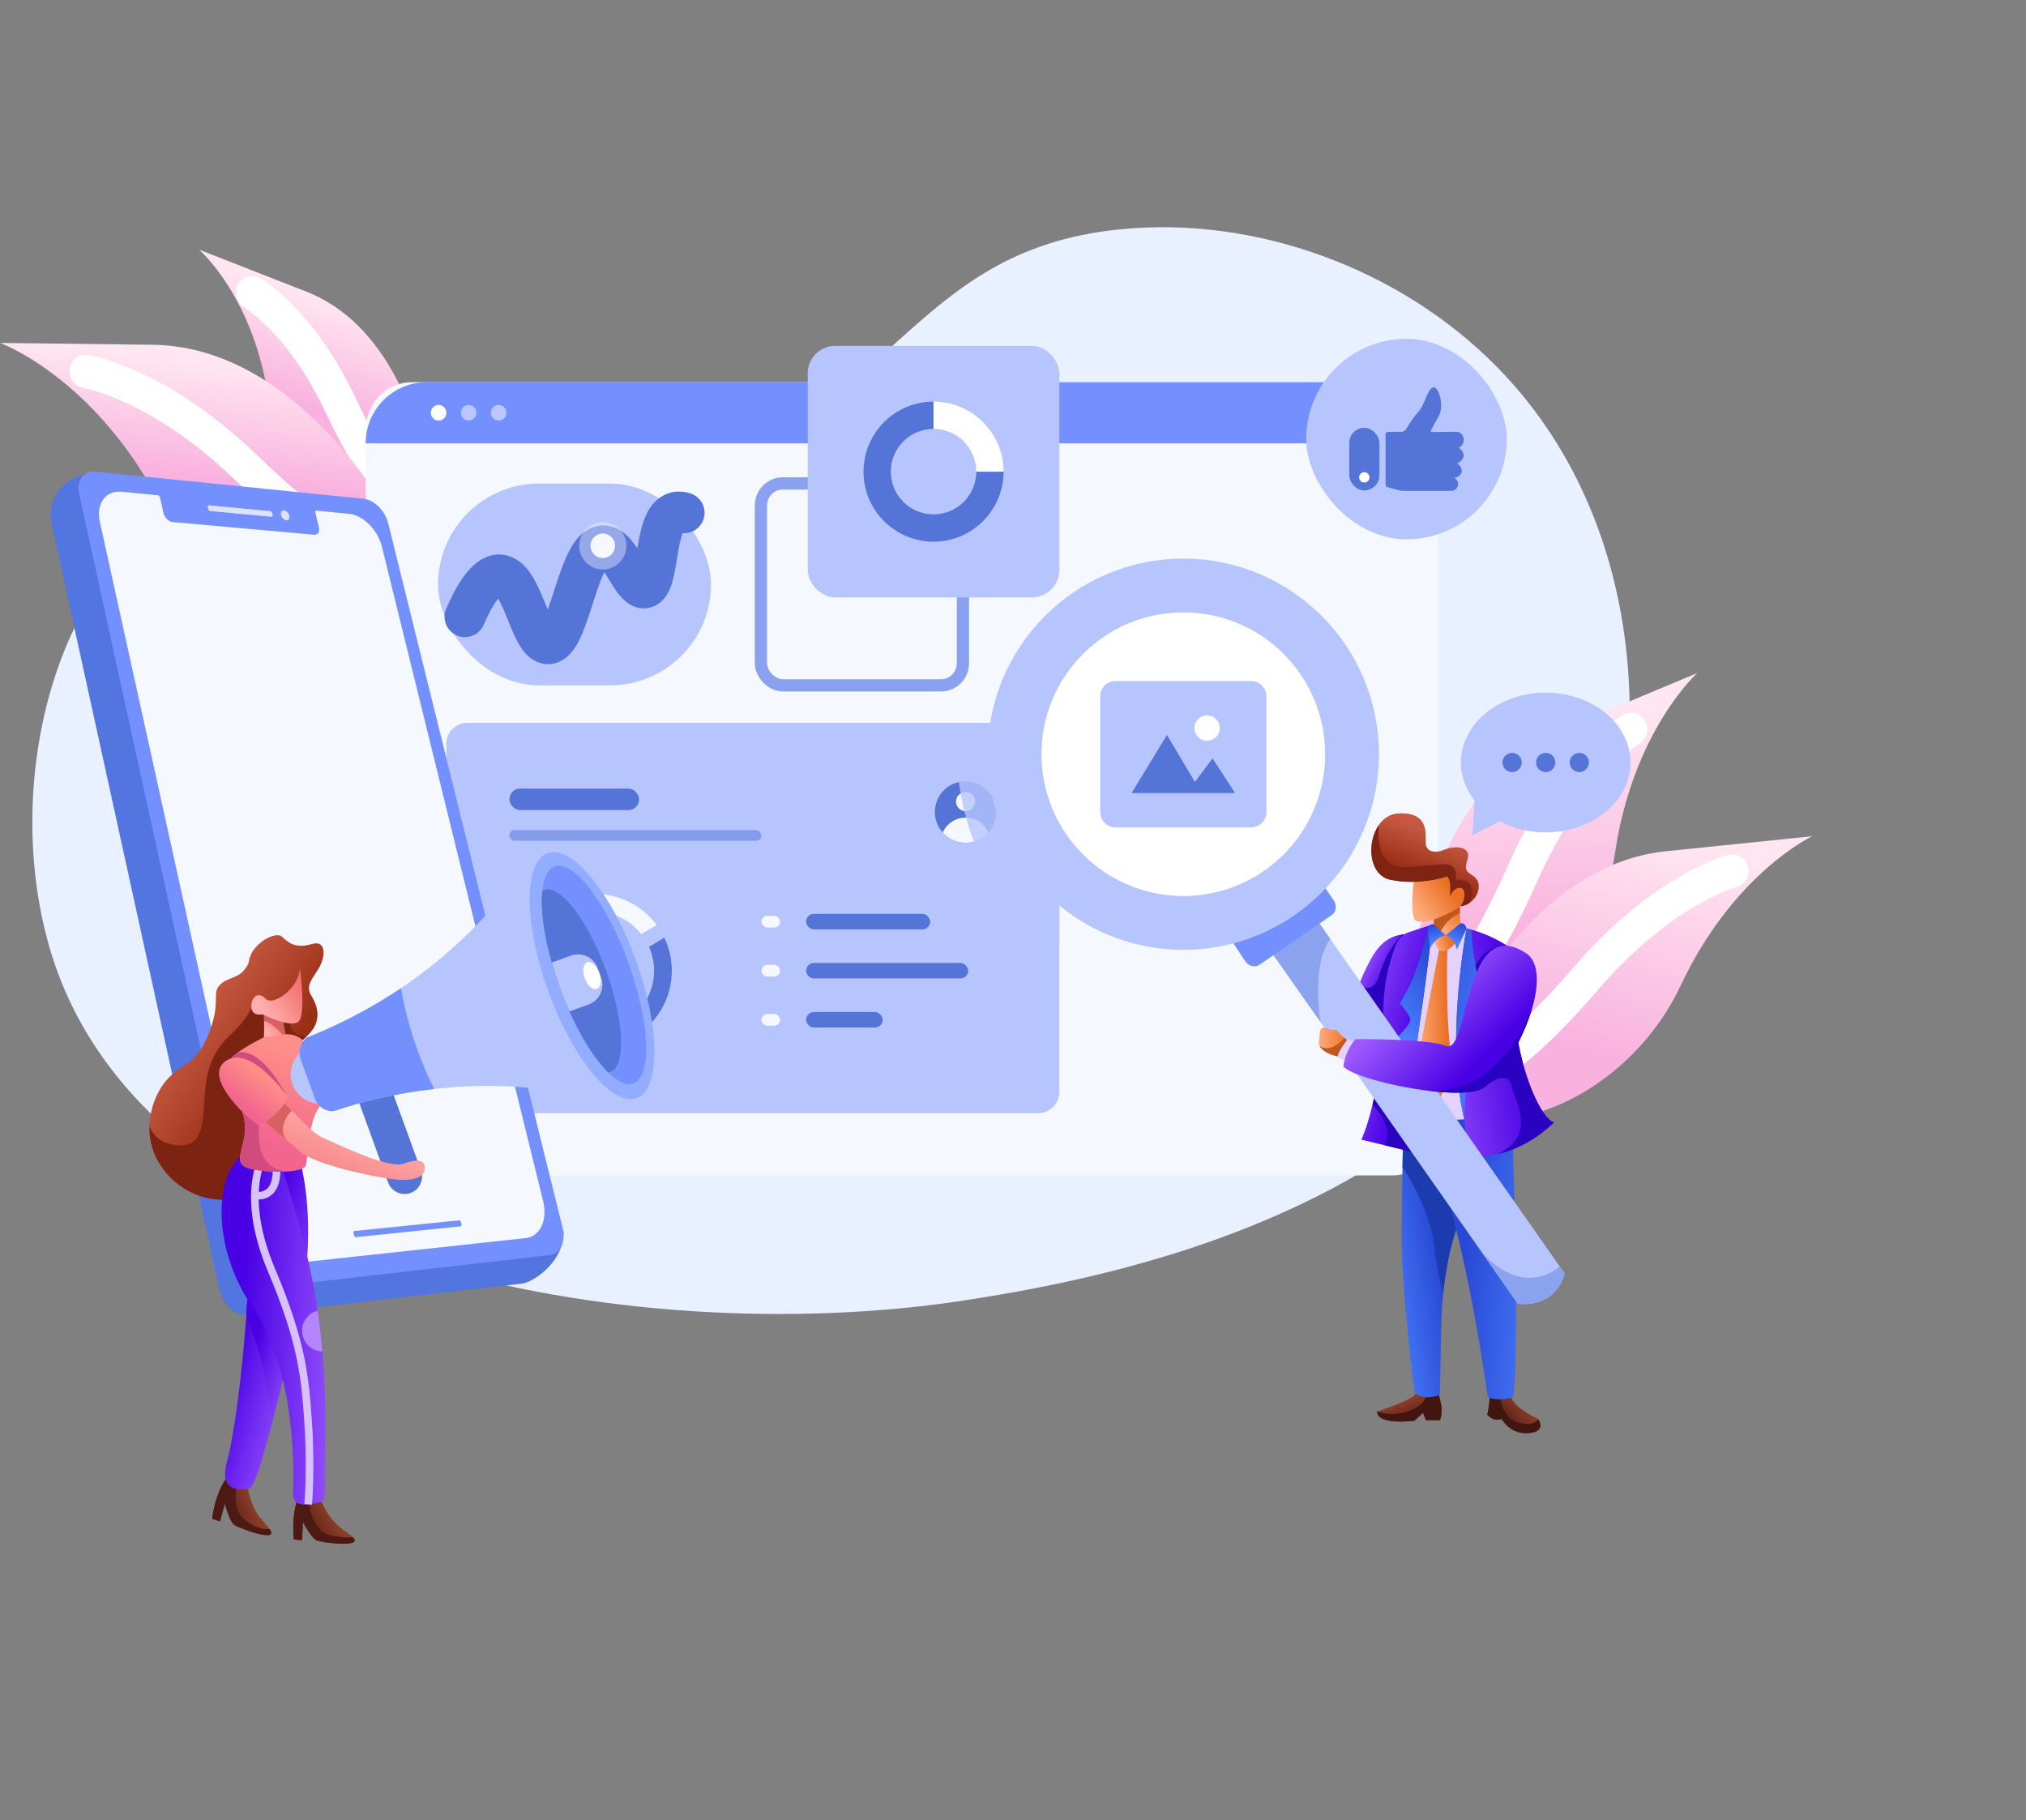 <?xml version="1.0" encoding="UTF-8"?> <svg xmlns="http://www.w3.org/2000/svg" xmlns:xlink="http://www.w3.org/1999/xlink" viewBox="0 0 496.4 445.97"><rect x="0" y="0" width="496.4" height="445.97" fill="#808080" stroke="none"/><defs><style> .cls-1 { stroke: #89a1ef; stroke-width: 3px; } .cls-1, .cls-2, .cls-3, .cls-4 { fill: none; stroke-miterlimit: 10; } .cls-2 { stroke: #5574d8; stroke-width: 10px; } .cls-2, .cls-4 { stroke-linecap: round; } .cls-5 { fill: #b485ff; } .cls-6 { fill: url(#linear-gradient-2); } .cls-7 { fill: #7f2412; } .cls-8 { fill: #1b3baf; } .cls-9, .cls-10 { fill: #fff; } .cls-11 { fill: url(#linear-gradient-17); } .cls-3 { stroke: #d7c2ff; stroke-width: 1.87px; } .cls-12 { opacity: .8; } .cls-12, .cls-13 { mix-blend-mode: multiply; } .cls-12, .cls-14 { fill: #b7c5ff; } .cls-15, .cls-10 { opacity: .5; } .cls-15, .cls-16 { fill: #5574d8; } .cls-4 { stroke: #fff; stroke-width: 8.15px; } .cls-17 { fill: #dce3ff; } .cls-18 { fill: url(#linear-gradient-15); } .cls-19 { fill: url(#linear-gradient-18); } .cls-20 { fill: #d14b7f; } .cls-21 { fill: url(#linear-gradient-28); } .cls-22 { fill: url(#linear-gradient-14); } .cls-23 { fill: #92acff; } .cls-24 { fill: url(#linear-gradient-20); } .cls-25 { fill: url(#linear-gradient-6); } .cls-26 { isolation: isolate; } .cls-27 { fill: #e3d2ff; } .cls-28 { fill: url(#linear-gradient-32); } .cls-29 { fill: #d86060; } .cls-30 { fill: #421511; } .cls-31 { fill: url(#linear-gradient-11); } .cls-32 { fill: #7c2312; } .cls-33 { fill: #e9f0ff; } .cls-34 { fill: #c1581e; } .cls-35 { fill: url(#linear-gradient-10); } .cls-36 { fill: #5375e0; } .cls-37 { fill: url(#linear-gradient-16); } .cls-38 { fill: url(#linear-gradient-31); } .cls-39, .cls-40 { fill: #f5f8ff; } .cls-41 { fill: url(#linear-gradient-21); } .cls-42 { fill: #2a00c4; } .cls-43 { fill: url(#linear-gradient-25); } .cls-44 { fill: url(#linear-gradient-5); } .cls-45 { fill: #4c1a13; } .cls-46 { fill: url(#linear-gradient-7); } .cls-13 { fill: url(#linear-gradient-27); } .cls-47 { fill: #748ffe; } .cls-48 { fill: url(#linear-gradient-24); } .cls-49 { fill: url(#linear-gradient-9); } .cls-50 { fill: url(#linear-gradient-22); } .cls-40 { opacity: .4; } .cls-51 { fill: url(#linear-gradient-3); } .cls-52 { fill: url(#linear-gradient); } .cls-53 { fill: url(#linear-gradient-33); } .cls-54 { fill: #2b02c1; } .cls-55 { fill: url(#linear-gradient-29); } .cls-56 { fill: url(#linear-gradient-30); } .cls-57 { fill: #8ba3ef; } .cls-58 { fill: url(#linear-gradient-23); } .cls-59 { fill: url(#linear-gradient-19); } .cls-60 { fill: url(#linear-gradient-4); } .cls-61 { fill: url(#linear-gradient-8); } .cls-62 { fill: url(#linear-gradient-12); } .cls-63 { fill: url(#linear-gradient-13); } .cls-64 { fill: url(#linear-gradient-26); } </style><linearGradient id="linear-gradient" x1="-10.91" y1="145.58" x2="-19.61" y2="169.96" gradientTransform="translate(90.24 -71.18) rotate(-1.34)" gradientUnits="userSpaceOnUse"><stop offset="0" stop-color="#ffe6f0"></stop><stop offset="1" stop-color="#f9b2df"></stop></linearGradient><linearGradient id="linear-gradient-2" x1="-41.8" y1="159.53" x2="-45.58" y2="187.1" xlink:href="#linear-gradient"></linearGradient><linearGradient id="linear-gradient-3" x1="4814.79" y1="-691.22" x2="4814.13" y2="-636.49" gradientTransform="translate(-4394.46 1107.96) rotate(-2.88)" xlink:href="#linear-gradient"></linearGradient><linearGradient id="linear-gradient-4" x1="5795.82" y1="-1170.63" x2="5795.16" y2="-1115.89" gradientTransform="translate(-5501.23 -59.39) rotate(13.98)" xlink:href="#linear-gradient"></linearGradient><linearGradient id="linear-gradient-5" x1="333.23" y1="235.79" x2="340.92" y2="239.78" gradientUnits="userSpaceOnUse"><stop offset="0" stop-color="#9d58ff"></stop><stop offset="1" stop-color="#4801e4"></stop></linearGradient><linearGradient id="linear-gradient-6" x1="373.32" y1="344.17" x2="368.92" y2="348.24" gradientUnits="userSpaceOnUse"><stop offset="0" stop-color="#8a3d28"></stop><stop offset="1" stop-color="#5b2015"></stop></linearGradient><linearGradient id="linear-gradient-7" x1="344.66" y1="343.22" x2="346.31" y2="347.57" xlink:href="#linear-gradient-6"></linearGradient><linearGradient id="linear-gradient-8" x1="336.45" y1="308.73" x2="352.34" y2="306.12" gradientUnits="userSpaceOnUse"><stop offset="0" stop-color="#4b81ff"></stop><stop offset="1" stop-color="#2848d5"></stop></linearGradient><linearGradient id="linear-gradient-9" x1="381.66" y1="308.08" x2="358.59" y2="306.55" xlink:href="#linear-gradient-8"></linearGradient><linearGradient id="linear-gradient-10" x1="345.82" y1="258.12" x2="372.67" y2="253.62" xlink:href="#linear-gradient-5"></linearGradient><linearGradient id="linear-gradient-11" x1="367.82" y1="253.15" x2="345.48" y2="246.91" xlink:href="#linear-gradient-8"></linearGradient><linearGradient id="linear-gradient-12" x1="327.39" y1="248.35" x2="347.56" y2="254.01" xlink:href="#linear-gradient-5"></linearGradient><linearGradient id="linear-gradient-13" x1="342.66" y1="253.13" x2="357.6" y2="240.95" xlink:href="#linear-gradient-8"></linearGradient><linearGradient id="linear-gradient-14" x1="352.79" y1="227.72" x2="357.34" y2="222.69" gradientUnits="userSpaceOnUse"><stop offset="0" stop-color="#ffac7d"></stop><stop offset="1" stop-color="#ea7025"></stop></linearGradient><linearGradient id="linear-gradient-15" x1="346.43" y1="222.49" x2="354.37" y2="216.78" xlink:href="#linear-gradient-14"></linearGradient><linearGradient id="linear-gradient-16" x1="352.1" y1="204.48" x2="348.23" y2="214.54" gradientUnits="userSpaceOnUse"><stop offset="0" stop-color="#c65842"></stop><stop offset="1" stop-color="#982e14"></stop></linearGradient><linearGradient id="linear-gradient-17" x1="346.79" y1="251.94" x2="354.53" y2="251.75" xlink:href="#linear-gradient-14"></linearGradient><linearGradient id="linear-gradient-18" x1="351.65" y1="231.5" x2="355.38" y2="230.48" xlink:href="#linear-gradient-14"></linearGradient><linearGradient id="linear-gradient-19" x1="355.82" y1="230.44" x2="357.77" y2="226.13" xlink:href="#linear-gradient-8"></linearGradient><linearGradient id="linear-gradient-20" x1="352.3" y1="230.77" x2="351.14" y2="226.42" xlink:href="#linear-gradient-8"></linearGradient><linearGradient id="linear-gradient-21" x1="323.12" y1="255.36" x2="330.51" y2="255.36" xlink:href="#linear-gradient-14"></linearGradient><linearGradient id="linear-gradient-22" x1="346.84" y1="242.65" x2="363.24" y2="259.19" xlink:href="#linear-gradient-5"></linearGradient><linearGradient id="linear-gradient-23" x1="593.77" y1="-361.07" x2="615.8" y2="-351.08" gradientTransform="translate(-604.09 495.03) rotate(10.7)" xlink:href="#linear-gradient-16"></linearGradient><linearGradient id="linear-gradient-24" x1="81.35" y1="371.42" x2="75.64" y2="374.82" xlink:href="#linear-gradient-6"></linearGradient><linearGradient id="linear-gradient-25" x1="62" y1="368.63" x2="56.2" y2="371.08" xlink:href="#linear-gradient-6"></linearGradient><linearGradient id="linear-gradient-26" x1="78.88" y1="327.93" x2="59.91" y2="322.63" xlink:href="#linear-gradient-5"></linearGradient><linearGradient id="linear-gradient-27" x1="74.17" y1="337.41" x2="61.24" y2="333.8" xlink:href="#linear-gradient-5"></linearGradient><linearGradient id="linear-gradient-28" x1="84.97" y1="326.06" x2="59.27" y2="324.95" xlink:href="#linear-gradient-5"></linearGradient><linearGradient id="linear-gradient-29" x1="65.78" y1="253.32" x2="69.52" y2="250.12" gradientUnits="userSpaceOnUse"><stop offset="0" stop-color="#ffaeae"></stop><stop offset="1" stop-color="#f47272"></stop></linearGradient><linearGradient id="linear-gradient-30" x1="612.24" y1="-366.36" x2="619.79" y2="-373.44" gradientTransform="translate(-604.09 495.03) rotate(10.7)" xlink:href="#linear-gradient-29"></linearGradient><linearGradient id="linear-gradient-31" x1="71.95" y1="258.73" x2="62.96" y2="278.61" gradientUnits="userSpaceOnUse"><stop offset="0" stop-color="#ff8d88"></stop><stop offset="1" stop-color="#f3658e"></stop></linearGradient><linearGradient id="linear-gradient-32" x1="85.58" y1="273.03" x2="76.58" y2="294.8" xlink:href="#linear-gradient-29"></linearGradient><linearGradient id="linear-gradient-33" x1="63.89" y1="263.28" x2="58.6" y2="270.03" xlink:href="#linear-gradient-31"></linearGradient></defs><g class="cls-26"><g id="Layer_4" data-name="Layer 4"><path class="cls-33" d="M14.11,238.18c27.04,73.56,145.6,92.99,224.61,80.09,28.08-4.59,123.67-20.19,152.18-95.99,14.61-38.83,12.28-95.3-24.09-132.33-23.61-24.04-59.18-37.22-92.75-33.72-51.91,5.42-54.22,46.07-113.08,63.11-59.89,17.33-89.21-15.53-121.8,8.34C9.4,149.49,.58,201.37,14.11,238.18Z"></path><g><path class="cls-52" d="M48.74,61.15s12.68,10.83,16.71,34.48c.5,2.92,1.26,5.71,2.24,8.36,0,0,0,0,0,0,6.94,18.82,24.69,30.23,35.13,25.64,4.57-11.93,2.72-9.95,2.72-9.95,0,0-1.56-14.27-8.85-27.68-4.59-8.45-11.45-16.56-21.63-20.54l-26.32-10.3Z"></path><path class="cls-4" d="M61.82,71.74s11.81,6.81,21.41,27.1c9.6,20.28,14.22,22.16,14.22,22.16"></path></g><g><path class="cls-6" d="M0,84.02s20.73,7.48,36.76,34.84c1.98,3.37,4.22,6.47,6.67,9.29,0,0,0,0,0,0,17.36,20.03,44.64,25.86,55.41,15.3,.09-16.88-1.28-13.57-1.28-13.57,0,0-8.6-16.92-23.87-30.1-9.62-8.31-21.89-15.13-36.33-15.3l-37.36-.45Z"></path><path class="cls-4" d="M21.12,91.02s17.79,2.91,39.13,23.51c21.34,20.6,27.93,20.76,27.93,20.76"></path></g><g><path class="cls-39" d="M352.38,105.38v170.92c0,6.47-5.03,11.72-11.23,11.72H100.83c-6.2,0-11.23-5.25-11.23-11.72V105.38c0-6.47,5.03-11.72,11.23-11.72h240.33c6.2,0,11.22,5.25,11.22,11.72Z"></path><path class="cls-47" d="M104.56,93.66h232.86c8.26,0,14.96,6.7,14.96,14.96H89.6c0-8.26,6.7-14.96,14.96-14.96Z"></path><circle class="cls-9" cx="107.46" cy="101.14" r="1.91"></circle><circle class="cls-10" cx="114.82" cy="101.14" r="1.91"></circle><circle class="cls-10" cx="122.18" cy="101.14" r="1.91"></circle></g><g><path class="cls-14" d="M114.54,177.11H254.37c2.85,0,5.17,2.32,5.17,5.17v85.33c0,2.85-2.32,5.17-5.17,5.17H114.54c-2.85,0-5.17-2.32-5.17-5.17v-85.33c0-2.86,2.32-5.17,5.17-5.17Z"></path><g><rect class="cls-16" x="124.8" y="193.23" width="31.8" height="5.27" rx="2.64" ry="2.64"></rect><rect class="cls-15" x="124.8" y="203.39" width="61.75" height="2.64" rx="1.32" ry="1.32"></rect></g><g><path class="cls-16" d="M244.11,198.97c0,1.93-.73,3.69-1.93,5.02-1.38,1.53-3.37,2.5-5.6,2.5s-4.23-.97-5.6-2.5c-1.2-1.33-1.93-3.09-1.93-5.02,0-4.16,3.37-7.53,7.53-7.53s7.52,3.37,7.52,7.53Z"></path><circle class="cls-39" cx="236.58" cy="196.42" r="2.34"></circle><path class="cls-39" d="M242.18,204c-1.38,1.53-3.37,2.5-5.6,2.5s-4.23-.97-5.6-2.5c.95-2.15,3.1-3.65,5.6-3.65s4.65,1.5,5.6,3.65Z"></path></g><path class="cls-16" d="M162.76,229.75l-3.74,2.26c.8,1.79,1.24,3.77,1.24,5.85,0,4.57-2.13,8.66-5.46,11.31l2.27,3.74c4.57-3.43,7.53-8.89,7.53-15.04,0-2.9-.66-5.65-1.84-8.11Z"></path><path class="cls-39" d="M145.8,219.06c-2.6,0-5.07,.53-7.32,1.48l2.08,3.84c1.63-.63,3.39-.98,5.24-.98,4.59,0,8.69,2.15,11.34,5.5l3.74-2.26c-3.43-4.6-8.92-7.59-15.08-7.59Z"></path><path class="cls-16" d="M145.8,252.31c-7.97,0-14.45-6.48-14.45-14.45,0-4.83,2.38-9.12,6.03-11.74l-2.08-3.84h0c-5,3.38-8.29,9.11-8.29,15.58,0,10.37,8.43,18.8,18.79,18.8,2.93,0,5.7-.67,8.17-1.87l-2.27-3.73c-1.8,.81-3.8,1.26-5.9,1.26Z"></path><g><rect class="cls-39" x="186.56" y="224.4" width="4.58" height="2.87" rx="1.44" ry="1.44"></rect><rect class="cls-16" x="197.5" y="223.94" width="30.41" height="3.8" rx="1.9" ry="1.9"></rect><rect class="cls-39" x="186.56" y="236.42" width="4.58" height="2.87" rx="1.44" ry="1.44"></rect><rect class="cls-16" x="197.5" y="235.96" width="39.72" height="3.8" rx="1.9" ry="1.9"></rect><rect class="cls-39" x="186.56" y="248.45" width="4.58" height="2.87" rx="1.44" ry="1.44"></rect><rect class="cls-16" x="197.5" y="247.98" width="18.77" height="3.8" rx="1.9" ry="1.9"></rect></g></g><g><path class="cls-51" d="M415.88,164.9s-15.8,14.15-20.22,44.34c-.55,3.72-1.43,7.3-2.59,10.69,0,0,0,0,0,0-8.26,24.13-30.49,39.18-43.91,33.64-6.17-15.03-3.75-12.57-3.75-12.57,0,0,1.56-18.19,10.43-35.46,5.58-10.88,14.07-21.4,26.89-26.76l33.16-13.88Z"></path><path class="cls-4" d="M399.56,178.76s-14.81,9.02-26.42,35.09c-11.6,26.08-17.42,28.6-17.42,28.6"></path></g><g><path class="cls-60" d="M444,204.92s-19.22,8.96-32.21,36.57c-1.6,3.4-3.49,6.57-5.58,9.48,0,0,0,0,0,0-14.9,20.7-40.54,28.65-51.77,19.46-1.54-16.17,.05-13.12,.05-13.12,0,0,6.77-16.96,20.26-30.91,8.5-8.8,19.67-16.4,33.49-17.82l35.76-3.67Z"></path><path class="cls-4" d="M424.37,213.46s-16.79,4.33-35.46,25.92c-18.67,21.59-24.96,22.31-24.96,22.31"></path></g><g><g><path class="cls-16" d="M95.82,169.97l-.89-.05,5.17,20.89,.89,.03c.05,0,.1-.01,.14-.03,.04-.02,.07-.06,.09-.1,.02-.04,.04-.09,.04-.15,0-.06,0-.12-.02-.18l-4.94-19.92c-.02-.06-.04-.13-.07-.18s-.07-.11-.12-.15c-.04-.04-.09-.08-.14-.11-.05-.03-.1-.04-.16-.04"></path><path class="cls-36" d="M138.08,301.67c-4.37-1.55-5.86,.52-8.21,1.44l-41.57-167.9c-.19-.76-.5-1.51-.89-2.19-.4-.68-.88-1.31-1.42-1.86-.54-.54-1.13-1-1.75-1.33-.62-.33-1.27-.55-1.9-.62l-57.32-5.8s-.11-2.84-1.01-7.87c-10.37,1.25-11.61,7.67-11.59,10.78-.03,.51,.02,1.06,.14,1.63,0,.04,.01,.06,.01,.06l4.06,18.54,1.44,6.59,1.54,7.02,3.01,13.75,1.13,5.14,3.06,13.95,26.94,122.94c.21,.95,.56,1.84,1.02,2.64,.46,.8,1.03,1.5,1.67,2.06,.64,.57,1.34,1.01,2.08,1.28,.74,.27,1.5,.39,2.26,.3l67.12-7.68c.3-.03,.59-.11,.86-.22,2.12-.57,9.45-5.03,9.32-12.67ZM59.76,132.53s0,.01,.01,.02c.01,.02,.03,.05,.04,.08-.01-.03-.03-.06-.04-.08,0,0,0-.01-.01-.02Zm.07,1.05s-.02,0-.03,0c0,0,.02,0,.03,0h0Zm4.11,.57s-.03,.04-.05,.06c.02-.02,.03-.04,.05-.06,0,0,0,0,0-.01,0,0,0,0,0,.01Z"></path></g><g><path class="cls-47" d="M137.82,300.72l-42.7-172.49c-.19-.76-.5-1.51-.89-2.19-.4-.68-.88-1.31-1.42-1.86-.54-.54-1.13-1-1.75-1.33-.62-.33-1.27-.55-1.9-.62l-65.71-6.66c-.74-.07-1.4,.02-1.98,.26-.58,.24-1.06,.62-1.43,1.11-.37,.49-.62,1.1-.74,1.79-.12,.69-.09,1.46,.09,2.29l4.06,18.54,1.44,6.59,1.54,7.02,3.01,13.75,1.13,5.14,3.06,13.95,26.94,122.94c.21,.95,.56,1.84,1.02,2.64,.46,.8,1.03,1.5,1.67,2.06,.64,.57,1.34,1.01,2.08,1.28,.74,.27,1.5,.39,2.26,.3l67.12-7.68c.65-.07,1.22-.32,1.7-.71,.48-.38,.87-.91,1.15-1.53,.28-.62,.45-1.34,.5-2.12,.05-.78-.03-1.62-.24-2.49ZM68.86,125.74c.02-.13,.06-.25,.12-.34,.06-.1,.15-.17,.25-.22,.1-.05,.22-.07,.36-.05,.13,.01,.27,.06,.4,.13,.13,.07,.26,.16,.37,.27,.11,.11,.21,.24,.3,.39,.08,.14,.15,.3,.18,.45,.04,.16,.05,.31,.03,.44-.02,.13-.06,.25-.12,.35-.07,.09-.15,.17-.25,.22-.1,.05-.22,.07-.36,.06-.13-.01-.27-.06-.4-.13-.13-.07-.26-.16-.37-.27-.11-.11-.21-.24-.3-.39-.08-.14-.15-.3-.18-.46-.04-.16-.05-.31-.03-.44Zm-17.94-1.67s.02-.09,.05-.13c.02-.04,.06-.06,.1-.08,.04-.02,.08-.02,.13-.02l15,1.43c.05,0,.1,.02,.15,.05,.05,.02,.09,.06,.13,.1,.04,.04,.08,.09,.11,.14,.03,.05,.05,.11,.07,.16l.12,.51c.01,.06,.02,.11,.01,.16,0,.05-.02,.09-.04,.13-.02,.03-.06,.06-.09,.08-.04,.02-.08,.02-.13,.02l-15-1.41c-.05,0-.1-.02-.15-.05-.05-.03-.1-.06-.14-.1-.04-.04-.08-.09-.11-.14-.03-.05-.05-.11-.07-.17l-.12-.51c-.01-.06-.01-.11,0-.16Z"></path><path class="cls-39" d="M133.4,297.56c-.07,1.05-.3,2.01-.68,2.83-.38,.83-.91,1.53-1.56,2.04-.65,.51-1.43,.84-2.31,.94l-27.44,2.98h-.11s-29.29,3.19-29.29,3.19c-1,.11-2.02-.04-2.99-.41-.98-.37-1.91-.96-2.76-1.72-.85-.76-1.6-1.69-2.22-2.75-.61-1.06-1.09-2.25-1.37-3.51L24.46,127.85c-.24-1.11-.28-2.15-.13-3.08,.15-.93,.49-1.74,.97-2.41,.49-.66,1.13-1.17,1.89-1.5,.76-.32,1.65-.45,2.62-.36l8.83,.85c.06,0,.12,.03,.18,.06,.06,.03,.12,.07,.17,.12,.05,.05,.09,.11,.13,.17,.04,.06,.06,.13,.08,.2l.86,3.81c.06,.28,.18,.56,.32,.81,.15,.25,.33,.49,.53,.69,.2,.2,.43,.37,.67,.49,.24,.12,.49,.2,.73,.22l17.6,1.58h.11s16.94,1.53,16.94,1.53c.23,.02,.43-.01,.61-.1,.17-.08,.32-.21,.43-.37,.11-.17,.18-.37,.2-.59,.03-.23,0-.48-.06-.75l-.88-3.66c-.02-.07-.02-.13-.01-.18,0-.06,.02-.11,.05-.14,.03-.04,.06-.07,.1-.09,.04-.02,.09-.03,.15-.02l7.96,.77c.86,.08,1.74,.37,2.58,.82,.84,.45,1.64,1.06,2.37,1.79,.73,.73,1.38,1.58,1.91,2.5,.53,.92,.95,1.92,1.2,2.95l39.49,160.25c.29,1.16,.39,2.29,.32,3.34Z"></path><path class="cls-17" d="M66.21,125.27l-15-1.43c-.05,0-.1,0-.13,.02-.04,.02-.07,.04-.1,.08-.02,.03-.04,.08-.05,.13,0,.05,0,.1,0,.16l.12,.51c.01,.06,.04,.11,.07,.17,.03,.05,.07,.1,.11,.14,.04,.04,.09,.08,.14,.1s.1,.04,.15,.05l15.01,1.41s.09,0,.13-.02,.07-.04,.09-.08c.02-.03,.04-.08,.04-.12s0-.1-.01-.16l-.12-.5c-.01-.06-.04-.11-.07-.16-.03-.05-.07-.1-.11-.14-.04-.04-.09-.07-.13-.1-.05-.02-.1-.04-.15-.05"></path><path class="cls-17" d="M69.6,125.12c-.14-.01-.26,0-.36,.05-.1,.05-.19,.12-.25,.22-.06,.1-.11,.21-.12,.35-.02,.13,0,.28,.03,.44,.04,.16,.1,.31,.18,.46,.08,.14,.18,.27,.3,.39,.11,.11,.24,.21,.37,.28,.13,.07,.27,.11,.4,.13,.14,.01,.26,0,.36-.05,.1-.05,.19-.12,.25-.22,.06-.1,.11-.21,.12-.35,.02-.13,0-.28-.03-.44s-.1-.31-.18-.45c-.08-.14-.18-.27-.3-.38-.11-.11-.24-.21-.37-.28-.13-.07-.27-.11-.4-.13"></path><path class="cls-47" d="M112.5,299.03l-25.61,2.6c-.05,0-.1,.02-.14,.05-.04,.03-.07,.07-.09,.11-.02,.05-.04,.1-.04,.16,0,.06,0,.12,.01,.19l.13,.58c.01,.07,.04,.13,.07,.18,.03,.05,.07,.1,.11,.14,.04,.04,.09,.07,.14,.09s.1,.03,.15,.02l25.61-2.65s.09-.02,.13-.05c.04-.03,.07-.06,.09-.11,.02-.04,.04-.1,.04-.15,0-.06,0-.12-.02-.18l-.13-.56c-.02-.06-.04-.12-.07-.18-.03-.05-.07-.1-.11-.14-.04-.04-.09-.07-.13-.09-.05-.02-.1-.03-.14-.02"></path></g></g><g><path class="cls-12" d="M259.55,182.28v48.27c-26.14-14.3-25.68-45.83-25.16-53.44h19.99c2.86,0,5.17,2.32,5.17,5.17Z"></path><path class="cls-44" d="M344.61,228.99s-3,22.83-3.39,23.45c-.39,.62-9.91-6.41-9.91-6.41,0,0,.6-2.07,1.67-4.8,.91-2.31,2.16-5.09,3.68-7.51,2.29-3.65,5.2-4.52,6.79-4.71,.72-.08,1.16-.03,1.16-.03Z"></path><path class="cls-54" d="M344.61,228.99s-3,22.83-3.39,23.45c-.39,.62-9.91-6.41-9.91-6.41,0,0,.6-2.07,1.67-4.8,1.15,.86,3.69,2.11,4.98-2.39,1.57-5.44,4.94-9.24,5.49-9.83,.72-.08,1.16-.03,1.16-.03Z"></path><path class="cls-25" d="M373.79,351.18c-3.95,0-5.87-3.49-5.87-3.49-2.07,.77-3.53-1.07-3.53-1.07,.38-1.11,.65-4.34,.65-4.34l2.55-.19,2.55-.19c.31,2.53,5.1,5.02,6.75,5.83,1,1.61,.84,3.45-3.11,3.45Z"></path><path class="cls-30" d="M373.79,351.18c-3.95,0-5.87-3.49-5.87-3.49-2.07,.77-3.53-1.07-3.53-1.07,.38-1.11,.65-4.34,.65-4.34l2.55-.19-.08,.29s.63,5.21,4.55,6.22c3.92,1.02,4.84-.86,4.84-.86,1,1.61,.84,3.45-3.11,3.45Z"></path><path class="cls-46" d="M352.81,347.98h-3.42l-.74-1.79-2.1,1.94s-9.13,1.2-9.13-2.25c1.48-.58,8.7-2.84,9.4-4.35,.53-.13,1.62-.15,2.69-.13,1.45,.03,2.87,.13,2.87,.13,0,0,1.52,3.57,.43,6.45Z"></path><path class="cls-30" d="M352.81,347.98h-3.42l-.74-1.79-2.1,1.94s-9.13,1.2-9.13-2.25c0,0,3.53,1.41,7.89-.14,4.23-1.5,4.2-4.18,4.2-4.34,1.45,.03,2.87,.13,2.87,.13,0,0,1.52,3.57,.43,6.45Z"></path><path class="cls-61" d="M357.95,288.28l-.65,11.62s-2.55,5.87-3.68,16.87c-.27,2.57-.45,5.42-.51,8.53l-.32,16.47s-3.64,1.66-6.22-.54c0,0-3.25-24.86-3.15-39.82,.04-5.37,.12-10.74,.21-15.4,.15-8.33,.33-14.44,.33-14.44,0,0,2.96,.66,4.95,1.22,1.63,2.58,2.3,3.54,2.3,3.54l6.74,11.96Z"></path><path class="cls-8" d="M357.95,288.28l-.65,11.62s-2.55,5.87-3.68,16.87c-.67-2.05-1.48-5.48-2.13-11.03-1.01-8.73-5.75-16.59-7.86-19.73,.15-8.33,.33-14.44,.33-14.44,0,0,2.96,.66,4.95,1.22,1.63,2.58,2.3,3.54,2.3,3.54l6.74,11.96Z"></path><path class="cls-49" d="M370.5,271.56s.43,19.73,.72,28.27c.29,8.54,.5,38.31-.5,42.55,0,0-3.44,1.15-6.17,0,0,0-2.57-18.38-6.06-33.87-4.74-20.99-9.58-35.73-9.58-35.73,0,0,6.6,2.94,21.6-1.22Z"></path><path class="cls-27" d="M370.5,271.56s-14.64,6.33-26.55,0c0,0,1.67-22.65,4.04-43.85,0,0,6.85-2.02,11.32-.17,2.13,1.28,11.21,5.91,11.1,18.71-.11,12.81,.09,25.3,.09,25.3Z"></path><path class="cls-35" d="M380.71,275.04s-5.31,5.69-13.64,7.76c-2.54,.63-5.37,.92-8.42,.61,0,0,.99-5.16,.02-9.5-.96-4.25-1.91-10.47-1.91-18.45,0-14.11,2.55-27.91,2.55-27.91,.42,.07,.83,.14,1.23,.25,3.64,1.04,6.59,2.56,8.78,3.97,0,0,0,0,0,0h0c2.93,1.88,4.47,3.54,4.47,3.54,0,0-.73,.93-1.42,2.97-.88,2.59-1.7,6.97-.91,13.53,1.42,11.73,6.06,22.01,9.25,23.24Z"></path><path class="cls-54" d="M380.71,275.04s-5.31,5.69-13.64,7.76c9.33-4.81,4.53-11.98,3.37-16.57-1.17-4.66-6.39-.09-6.39-.09l-4.74-20s.46-8.15,3.56-11.63c3.04-3.41,6.3-2.77,6.44-2.74,0,0,0,0,0,0h0s3.05,6.51,3.05,6.51c-.88,2.59-1.7,6.97-.91,13.53,1.42,11.73,6.06,22.01,9.25,23.24Z"></path><path class="cls-31" d="M362.54,253.22s-2.82,5.31-3.25,12.05c-.26,3.99-.48,6.91-.62,8.63-.96-4.25-1.91-10.48-1.91-18.45,0-14.11,2.55-27.91,2.55-27.91,.42,.07,.83,.16,1.23,.25,.06,2.1,.39,7.91,2.33,14.37l-4.07,5.17s1.53,4.4,3.73,5.88Z"></path><path class="cls-62" d="M352.49,226.23l-1.67,2.68-.2,.7s-.73,7.3-2.73,20.72c-1.12,7.49-1.69,14.38-1.98,19.5-.01,.24-.02,.49-.02,.75,0,1.49,.23,3.1,.57,4.66,.87,4.07,2.44,7.75,2.44,7.75,0,0-5.17-1.27-9.59-2.35-2.54-.62-4.84-1.18-5.76-1.38,0,0,1.38-2.86,2.74-8.56,.23-.96,.46-2.01,.68-3.13,.99-5,1.83-11.6,1.95-19.79,.12-8.66,2.28-14.12,3.2-16.48,.53-1.37,1.65-2.42,3.05-2.88l6.62-2.17h.71Z"></path><path class="cls-54" d="M339.31,280.63c2.47-4.46-3.02-9.95-3.02-9.95,.23-.96,.46-2.01,.68-3.13l9.49,7.68c.87,4.07,2.44,7.75,2.44,7.75,0,0-5.17-1.27-9.59-2.35Z"></path><path class="cls-63" d="M350.83,228.91l-.2,.69s-.73,7.3-2.73,20.72c-1.11,7.49-1.69,14.38-1.98,19.5-.07-4.01-3.42-15.78-3.42-15.78,0,0,2.96-2.92,3.06-4.07,.1-1.15-2.54-4.07-2.54-4.07l2.15-3.97c2.15-3.97,4.65-14,4.65-14l.87,.46,.12,.52Z"></path><path class="cls-22" d="M357.95,226.87c-1.87,1.69-3.7,3.37-3.7,3.37l-2.13-.92-.27-.12-.54-2.44v-2.26l6.39-2.9s-.03,.99-.01,2.13c.02,1.18,.08,2.52,.26,3.14Z"></path><path class="cls-34" d="M357.69,223.73c-3.74,1.6-5.28,5.59-5.28,5.59h-.29l-.27-.12-.54-2.44v-2.26l6.39-2.9s-.03,.99-.01,2.13Z"></path><path class="cls-18" d="M346.54,214.6s-1.47,10.58,.57,11.12c3.8,1,10.76-3.66,10.76-3.66l.86-.61,1.33-2.73-2.26-3.7s-3.55-3.16-11.26-.43Z"></path><path class="cls-37" d="M360.06,221.24h0c-.62,.42-1.36,.72-2.19,.81,0,0,1.22-1.51,.93-3.41-.29-1.9-2.8-1.29-3.52,1.02,0,0,.47-3.73-.68-4.93,0,0-6.66,2.37-13.93,.84-5.3-1.12-5.87-9.08-2.82-13.43,1.13-1.62,2.76-2.74,4.83-2.83,7.65-.34,6.55,5.21,6.65,7.32,.09,2.11,2.25,2.54,4.54,1.58,2.3-.96,6.89-1.1,5.64,2.58-1.24,3.68,1.39,2.92,2.49,5.02,.83,1.59,0,4.12-1.95,5.43Z"></path><path class="cls-11" d="M354.63,232.35s-.56,19.48,1.17,27.44l-3.59,11.77s-4.45-6.89-5.02-10.4c1.22-7.17,5.52-29.13,5.52-29.13l1.92,.32Z"></path><path class="cls-19" d="M356.76,230.88s-1.83,2.4-3.41,2.19c-1.58-.22-2.04-3.12-2.04-3.12l1.73-1,1.17,.22,1.15-.22,1.4,1.94Z"></path><path class="cls-59" d="M354.22,229.16s1.94,.29,2.73,3.52l2.37-5.13s-.24-1.54-1.48-1.29l-3.61,2.9Z"></path><path class="cls-24" d="M354.22,229.16s-2.19,.11-3.84,3.19l-.61-4.91s.32-1.15,1.54-.9l2.91,2.62Z"></path><g><path class="cls-14" d="M383.34,311.99s-1.41,8.32-11.43,7.5l-8.77-12.52h0s-39.64-56.57-39.64-56.57l-12.92-18.43,11.43-7.5,3.91,5.59,56.21,80.23,1.2,1.72Z"></path><path class="cls-57" d="M323.5,250.4l-12.92-18.43,11.43-7.5,3.91,5.59c-3.71,5.22-3.15,14.83-2.43,20.35Z"></path><path class="cls-47" d="M326.34,224.19l-17.75,12.22c-1.08,.74-2.63,.36-3.47-.86l-3.1-4.66,21.9-14.48,2.85,4.23c.84,1.22,.64,2.8-.44,3.55Z"></path><circle class="cls-14" cx="289.93" cy="184.81" r="47.93"></circle><circle class="cls-9" cx="289.93" cy="184.81" r="34.75" transform="translate(-45.76 259.14) rotate(-45)"></circle></g><g><path class="cls-41" d="M330.51,255.25l-2.28,3.67s-2.74-.33-4.23-1.78c-.35-.34-.57-.63-.7-.92-.44-.94,.08-1.72,.06-3.04-.02-1.72,1.47-1.56,2.36-.99,.89,.57,1.51-.26,2.04,.51,.28,.4,1,1.06,1.63,1.62,.59,.52,1.11,.93,1.11,.93Z"></path><path class="cls-34" d="M330.51,255.25l-2.28,3.67s-2.74-.33-4.23-1.78c-.35-.34-.57-.63-.7-.92h0s2.46,2.26,6.1-1.91c.59,.52,1.11,.93,1.11,.93Z"></path><path class="cls-27" d="M332.39,255.49l-2.15-.9s-2.5,3.08-2.54,4.57l2.74,.99,1.96-4.66Z"></path><path class="cls-50" d="M375.54,246.53h0c-2.4,8.74-8.6,18.7-13.21,20.62-2.74,.84-7.49,.73-12.56,.1h0c-9.02-1.13-19.06-3.92-20.64-5.96,.72-4.5,3.05-6.67,3.05-6.67,0,0,17.98-.12,22.04,1.65,5.91,2.58,4.11-32.65,19.58-22.78,3.25,2.07,3.32,7.3,1.75,13.04Z"></path><path class="cls-42" d="M375.54,246.53c-2.4,8.74-8.6,18.69-13.21,20.62-2.74,.84-7.49,.73-12.56,.1,18.22,1.4,25.71-20.55,25.77-20.72Z"></path></g><path class="cls-7" d="M360.06,221.24h0c-.62,.42-1.36,.72-2.19,.81,0,0,1.22-1.51,.93-3.41-.29-1.9-2.8-1.29-3.52,1.02,0,0,.47-3.73-.68-4.93,0,0-6.66,2.37-13.93,.84-5.3-1.12-5.87-9.08-2.82-13.43h0s-1.55,10.84,6.53,10.35c8.08-.48,10.64-1.37,11.7,.02,1.06,1.38,.53,3.08,.53,3.08,0,0,3.14-.36,3.8,1.58s-.36,4.07-.36,4.07Z"></path><path class="cls-57" d="M383.34,311.99s-1.41,8.32-11.43,7.5l-8.77-12.52c10.76,11.52,19,3.3,19,3.3l1.2,1.72Z"></path></g><g><rect class="cls-14" x="107.33" y="118.49" width="66.88" height="49.45" rx="24.73" ry="24.73"></rect><path class="cls-2" d="M113.92,151.12c1.92-4.42,5.1-10.47,8.56-10.25,5.62,.36,7.4,16.94,11.81,16.88,5.26-.07,7.26-23.73,13.41-24.01,4.26-.19,7.17,11,10.31,10.31,3.73-.82,2.03-16.99,7.51-18.5,.86-.24,1.65-.05,2.11,.11"></path><circle class="cls-40" cx="147.69" cy="133.73" r="5.79" transform="translate(-7.97 258.1) rotate(-80.78)"></circle><circle class="cls-39" cx="147.69" cy="133.73" r="3"></circle></g><g><g><path class="cls-58" d="M72.4,284.48c-1.2,2.34-3.19,4.39-5.63,5.98-4.94,3.21-11.72,4.55-17.59,2.64-5.52-1.79-10.69-6.6-12.15-12.95-.33-1.45-.46-2.92-.41-4.37,.13-3.98,1.58-7.8,3.75-10.58,3.28-4.2,6.5-3.8,9.44-9.07,1.94-3.48,2.7-7.31,2.7-7.31,.87-4.43-.21-5.57,1.16-7.25,1.85-2.26,4.95-1.58,6.72-4.67,.38-.66,.47-.55,.63-1.53,.7-4.2,6.55-7.34,8.11-5.82,1.56,1.53,3.41,2.92,7.22,1.79,3.81-1.13,3.34,3.31,1.74,5.96-1.61,2.65-3.3,4.25-1.81,6.67,3.26,5.32,.48,8.48-1.19,10.02-.37,.34-.69,.61-.88,.79-5.19,5.27,.23,15.12-.32,23.93-.12,2-.56,3.94-1.49,5.76Z"></path><path class="cls-32" d="M66.77,290.46c-4.94,3.21-11.72,4.55-17.59,2.64-5.52-1.79-10.69-6.6-12.15-12.95-.33-1.45-.46-2.92-.41-4.37,0,0,1.03,4.66,7.44,4.88,6.41,.23,5.66-7.56,6.16-13.1,.5-5.54,1.9-9.99,6.14-13.89,4.24-3.9,5.24-6.75,5.24-6.75l9.54,3.73s-.3,3.29,3.95,3.35c-.37,.34-.69,.61-.88,.79-5.19,5.27,.23,15.12-.32,23.93-1.66,1.12-6.59,5.01-7.11,11.74Z"></path><path class="cls-48" d="M77.65,377.49c-1.36-.5-3.44-4.6-3.44-4.6l-.2,4.51-1.99-.17s-.72-4.99,.82-9.64c.1-.31,.23-.56,.38-.77,1.56-2.15,5.42,.77,5.42,.77,0,0,1.07,2.86,3.15,5.21,1.47,1.66,3.68,2.93,4.63,3.85,.17,.16,.3,.31,.38,.45,1.18,2.08-7.8,.88-9.16,.38Z"></path><path class="cls-45" d="M77.65,377.49c-1.36-.5-3.44-4.6-3.44-4.6l-.2,4.51-1.99-.17s-.72-4.99,.82-9.64c.1-.31,.23-.56,.38-.77l2.29,1.09s.84,7.3,5.39,8.27c3.12,.67,4.78,.59,5.52,.48,.17,.16,.3,.31,.38,.45,1.18,2.08-7.8,.88-9.16,.38Z"></path><path class="cls-43" d="M57.43,373.68c-1.21-.79-2.32-5.26-2.32-5.26l-1.21,4.35-1.9-.61s.42-5.03,2.97-9.21c.21-.34,.44-.6,.69-.78,2.01-1.46,4.97,2.08,4.97,2.08,0,0,.4,3.03,1.9,5.79,1,1.85,2.72,3.49,3.52,4.61,.19,.27,.33,.51,.39,.71,.68,2.3-7.8-.89-9.01-1.69Z"></path><path class="cls-45" d="M57.43,373.68c-1.21-.79-2.32-5.26-2.32-5.26l-1.21,4.35-1.9-.61s.42-5.03,2.97-9.21c.21-.34,.44-.6,.69-.78l2.4,1.8s-1.63,5.76,2.04,8.59c2.8,2.16,5.04,2.2,5.94,2.09,.19,.27,.33,.51,.39,.71,.68,2.3-7.8-.89-9.01-1.69Z"></path><path class="cls-64" d="M72.48,325.38c-.53,2.1-1.04,4.13-1.53,6.08-1.96,7.85-3.58,14.46-4.95,19.67,0,0,0,.01,0,.02-.03,.14-.07,.27-.11,.4-2.27,8.63-3.86,13.32-5.2,13.37-2.36,.09-7.16,.54-4.99-7.16,1.65-5.84,3.75-22.04,4.67-35.85,.1-1.45,.18-2.88,.25-4.27,.14-2.83,.22-5.5,.22-7.86,0-14.48,2.44-26.18,2.44-26.18h10s5.51,16.78-.82,41.77Z"></path><path class="cls-13" d="M66,351.12c1.77-7.45-3.66-23.72-5.62-29.22,.1-1.45,.18-2.88,.25-4.27l10.32,13.82c-1.96,7.85-3.58,14.46-4.95,19.67Z"></path><path class="cls-21" d="M79.69,354.72c-.27,8.84,.54,13.05-1.09,13.33-1.63,.27-7.07,2.18-6.8-2.31,.27-4.49,.74-30.05-9.9-45.42-10.64-15.37-9.28-34.54-1.12-38.07,7.86-.96,7.84,2.58,7.84,2.58,0,0,5.62,16.04,8.34,31,.32,1.78,.61,3.56,.87,5.34,.49,3.39,.87,6.75,1.15,10,.82,9.33,.87,17.78,.69,23.55Z"></path><path class="cls-3" d="M64.16,284.29s-5.12,9.13,2.31,26.79c7.43,17.66,8.27,25.95,9.04,37.51,.77,11.56,0,20.03,0,20.03"></path><path class="cls-3" d="M62.45,292.91s5.51,1.28,5.29-6.5"></path><path class="cls-55" d="M64.68,254.14c.05-.89,.05-2.6,.03-3.97-.01-1.13-.03-2.02-.03-2.02,0,0,2.53-.55,4.53,.63,0,0,.28,3.27,.88,5.09,.17,.51,.36,.9,.58,1.08,1,.82-6.07,.82-5.98-.82Z"></path><path class="cls-29" d="M70.09,253.88c-.13,.1-.25,.16-.37,.17,0,0-2.82-3.43-5.01-3.87-.01-1.13-.03-2.02-.03-2.02,0,0,2.53-.55,4.53,.63,0,0,.28,3.27,.88,5.09Z"></path><path class="cls-56" d="M73.48,237.26s1.52,10.99-.24,12.96c-1.76,1.97-8.82-1.67-8.82-1.67,0,0-2.61,.61-2.83-1.64-.22-2.26,1.54-4.23,3.46-2.21,1.92,2.02,8.26-2.68,8.42-7.45Z"></path><path class="cls-38" d="M77.79,272.04c-2.31,3.67-2.18,11.42-2.91,13.6-.26,.76-1.94,1.21-4.11,1.39-4.04,.34-9.79-.24-11.2-1.39-2.18-1.77,.95-5.57,.41-10.33-.27-2.37-1.46-5.86-2.41-9-.19-.62-.36-1.22-.52-1.8-.66-2.38-1.02-4.34-.47-5.11,.27-.38,.76-.82,1.37-1.28,0,0,0,0,0,0,2.43-1.83,6.74-3.98,6.74-3.98,0,0,1.54-.32,4.87-.66,3.33-.34,4.96,1.16,9.23,6.19,4.27,5.03,1.31,8.7-1.01,12.37Z"></path><path class="cls-20" d="M70.15,268.32c-2.89,2.59-10.67-2.2-13.11-3.82-.66-2.38-1.02-4.34-.47-5.11,.27-.38,.76-.82,1.37-1.28,0,0,0,0,0,0,.19-.1,5.13-2.71,12.2,10.21Z"></path><path class="cls-20" d="M70.77,287.03c-4.04,.34-9.79-.24-11.2-1.39-2.17-1.77,.95-5.57,.41-10.33-.27-2.37-1.46-5.86-2.41-9l4.19-3.85s2.2,8.09,1.75,12.98c-.45,4.9,.21,11.33,7.26,11.58Z"></path><g><path class="cls-16" d="M100.6,292.32h0c-2.23,.81-4.69-.34-5.5-2.57l-8.27-22.77,8.06-2.93,8.27,22.77c.81,2.23-.34,4.69-2.57,5.5Z"></path><path class="cls-14" d="M134.17,209.05l21.8,60.01-8.84,.38c-6.17-1.51-13.42-2.75-21.58-3.18-6.86-.36-13.29-.09-19.18,.57-9.86,1.1-18.23,3.29-24.69,5.44-.39,.02-1.57,.02-2.74-.77-.79-.53-1.42-1.31-1.76-2.24l-3.56-9.81c-.34-.94-.36-1.94-.09-2.85,.4-1.36,1.3-2.11,1.61-2.35,6.5-2.56,14.58-6.39,23.1-12.12,4.73-3.18,9.6-6.95,14.4-11.42,5.98-5.56,10.74-11.17,14.51-16.28l7.02-5.38Z"></path><ellipse class="cls-23" cx="145.07" cy="239.05" rx="11.39" ry="31.93" transform="translate(-72.9 63.89) rotate(-19.96)"></ellipse><path class="cls-47" d="M153.93,235.84c5.33,14.67,5.89,27.93,1.26,29.62-1.7,.62-3.86-.41-6.18-2.68-4.01-3.92-8.48-11.55-11.86-20.84-3.38-9.3-4.84-18.02-4.28-23.6,.32-3.23,1.32-5.4,3.02-6.02,4.64-1.68,12.72,8.85,18.05,23.52Z"></path><path class="cls-16" d="M137.14,241.93c.75,2.06,1.55,4.03,2.39,5.9,2.95,6.58,6.35,11.89,9.47,14.94,.19-.02,.37-.06,.54-.13,3.89-1.41,3.42-12.53-1.05-24.84-4.47-12.31-11.24-21.14-15.13-19.73-.17,.06-.34,.15-.5,.25-.43,4.34,.36,10.6,2.32,17.54,.56,1.97,1.21,4,1.96,6.06Z"></path><path class="cls-14" d="M78.58,257.02h1.72v14.34h-1.72c-3.96,0-7.17-3.21-7.17-7.17h0c0-3.96,3.21-7.17,7.17-7.17Z" transform="translate(-85.64 41.77) rotate(-19.96)"></path><path class="cls-47" d="M106.38,266.84c-9.86,1.1-18.23,3.29-24.69,5.44-.39,.02-1.57,.02-2.74-.77-.79-.53-1.42-1.31-1.76-2.24l-3.56-9.81c-.34-.94-.36-1.94-.09-2.85,.4-1.36,1.3-2.11,1.61-2.35,6.5-2.56,14.58-6.39,23.1-12.12,.67,3.85,1.68,8.16,3.21,12.77,1.48,4.46,3.18,8.44,4.93,11.94Z"></path><path class="cls-14" d="M137.14,241.93c.75,2.06,1.55,4.03,2.39,5.9l4.69-1.7c2.66-.96,4.03-3.9,3.06-6.56l-.85-2.35c-.96-2.66-3.9-4.03-6.55-3.06l-4.69,1.7c.56,1.97,1.21,4,1.96,6.06Z"></path><ellipse class="cls-9" cx="145.07" cy="239.05" rx="1.9" ry="3.45" transform="translate(-72.9 63.89) rotate(-19.96)"></ellipse></g><g><path class="cls-28" d="M104.07,286.41c-.15,2.1-2.95,2.92-6.51,2.68s-18.74-3.11-23.67-6.6c-1.2-1.01-2.41-2.04-3.58-3.04h0c-4.6-3.92-8.5-7.34-8.5-7.34l5.73-4.26s1.76,2,3.93,4.27c2.55,2.68,5.65,5.75,7.06,6.37,2.61,1.16,16.54,8.05,20.31,6.67,3.77-1.37,5.37-.88,5.22,1.23Z"></path><path class="cls-29" d="M70.3,279.47c-4.6-3.92-8.5-7.34-8.5-7.34l5.73-4.26s1.76,2,3.93,4.27h0s-3.96,3.99-1.16,7.33Z"></path><path class="cls-53" d="M70.15,268.32s-8.93-12.54-14.92-8.28c-5.99,4.26,7.09,15.51,8.25,15.71,1.17,.19,7.93-5.73,6.67-7.42Z"></path></g></g><path class="cls-5" d="M78.99,331.17c-2.76-.05-4.98-2.31-4.98-5.08,0-2.37,1.63-4.37,3.82-4.92,.49,3.39,.87,6.75,1.15,10Z"></path></g><g><ellipse class="cls-14" cx="378.72" cy="186.84" rx="20.77" ry="17.12"></ellipse><circle class="cls-16" cx="378.72" cy="186.84" r="2.36"></circle><circle class="cls-16" cx="370.49" cy="186.84" r="2.36"></circle><circle class="cls-16" cx="386.95" cy="186.84" r="2.36"></circle><path class="cls-14" d="M361.33,195.47l-.57,9.22,7.36-3.74s-3.34-6.02-6.8-5.48Z"></path></g><g><rect class="cls-14" x="320.04" y="83.02" width="49.13" height="49.13" rx="24.56" ry="24.56"></rect><g><rect class="cls-16" x="330.59" y="104.83" width="7.38" height="15.35" rx="3.69" ry="3.69"></rect><path class="cls-16" d="M350.47,105.86l6.27-.06c.71,0,1.38,.4,1.68,1.05,.14,.3,.21,.62,.21,.96-.01,.82-.48,1.57-1.22,1.95,.73,.35,1.2,1.08,1.22,1.89,.01,.83-.89,1.59-1.64,1.95,.77,.36,1.23,1.14,1.16,1.95-.06,.68-.97,1.49-1.82,1.58,.66,.34,1.03,1.06,.91,1.76-.13,.78-.82,1.38-1.64,1.4h-11.88c-.19,0-.39-.02-.57-.07l-3.2-.84c-.27-.07-.46-.32-.46-.6v-12.34c0-.34,.28-.62,.62-.62h3.22c.48,0,.93-.25,1.18-.66,.66-1.07,1.62-2.74,2.9-4.11,1.76-1.89,2.3-5.75,3.7-6.12,1.4-.36,2.92,4.56,1.28,7.3-1.64,2.74-1.89,3.65-1.89,3.65Z"></path><circle class="cls-9" cx="334.28" cy="116.97" r="1.27"></circle></g></g><g><rect class="cls-1" x="186.44" y="118.45" width="49.49" height="49.49" rx="5.39" ry="5.39"></rect><g><rect class="cls-14" x="197.91" y="84.75" width="61.64" height="61.64" rx="6.71" ry="6.71"></rect><g><path class="cls-16" d="M245.89,115.57c0,9.48-7.69,17.16-17.16,17.16s-17.16-7.69-17.16-17.16,7.69-17.16,17.16-17.16v6.69c-5.78,0-10.47,4.69-10.47,10.47s4.69,10.47,10.47,10.47,10.47-4.69,10.47-10.47h6.69Z"></path><path class="cls-9" d="M245.89,115.57h-6.69c0-5.78-4.69-10.47-10.47-10.47v-6.69c9.48,0,17.16,7.69,17.16,17.16Z"></path></g></g></g><g><path class="cls-14" d="M310.29,170.65v28.33c0,2.08-1.69,3.77-3.77,3.77h-33.19c-.76,0-1.47-.23-2.06-.61-1.03-.67-1.71-1.84-1.71-3.16v-28.33c0-2.08,1.69-3.77,3.77-3.77h33.19c2.08,0,3.77,1.69,3.77,3.77Z"></path><g><polygon class="cls-16" points="277.25 194.32 302.61 194.32 297.09 185.82 292.78 191.6 285.92 180.09 277.25 194.32"></polygon><circle class="cls-9" cx="295.75" cy="178.4" r="3.11"></circle></g></g></g></g></svg> 